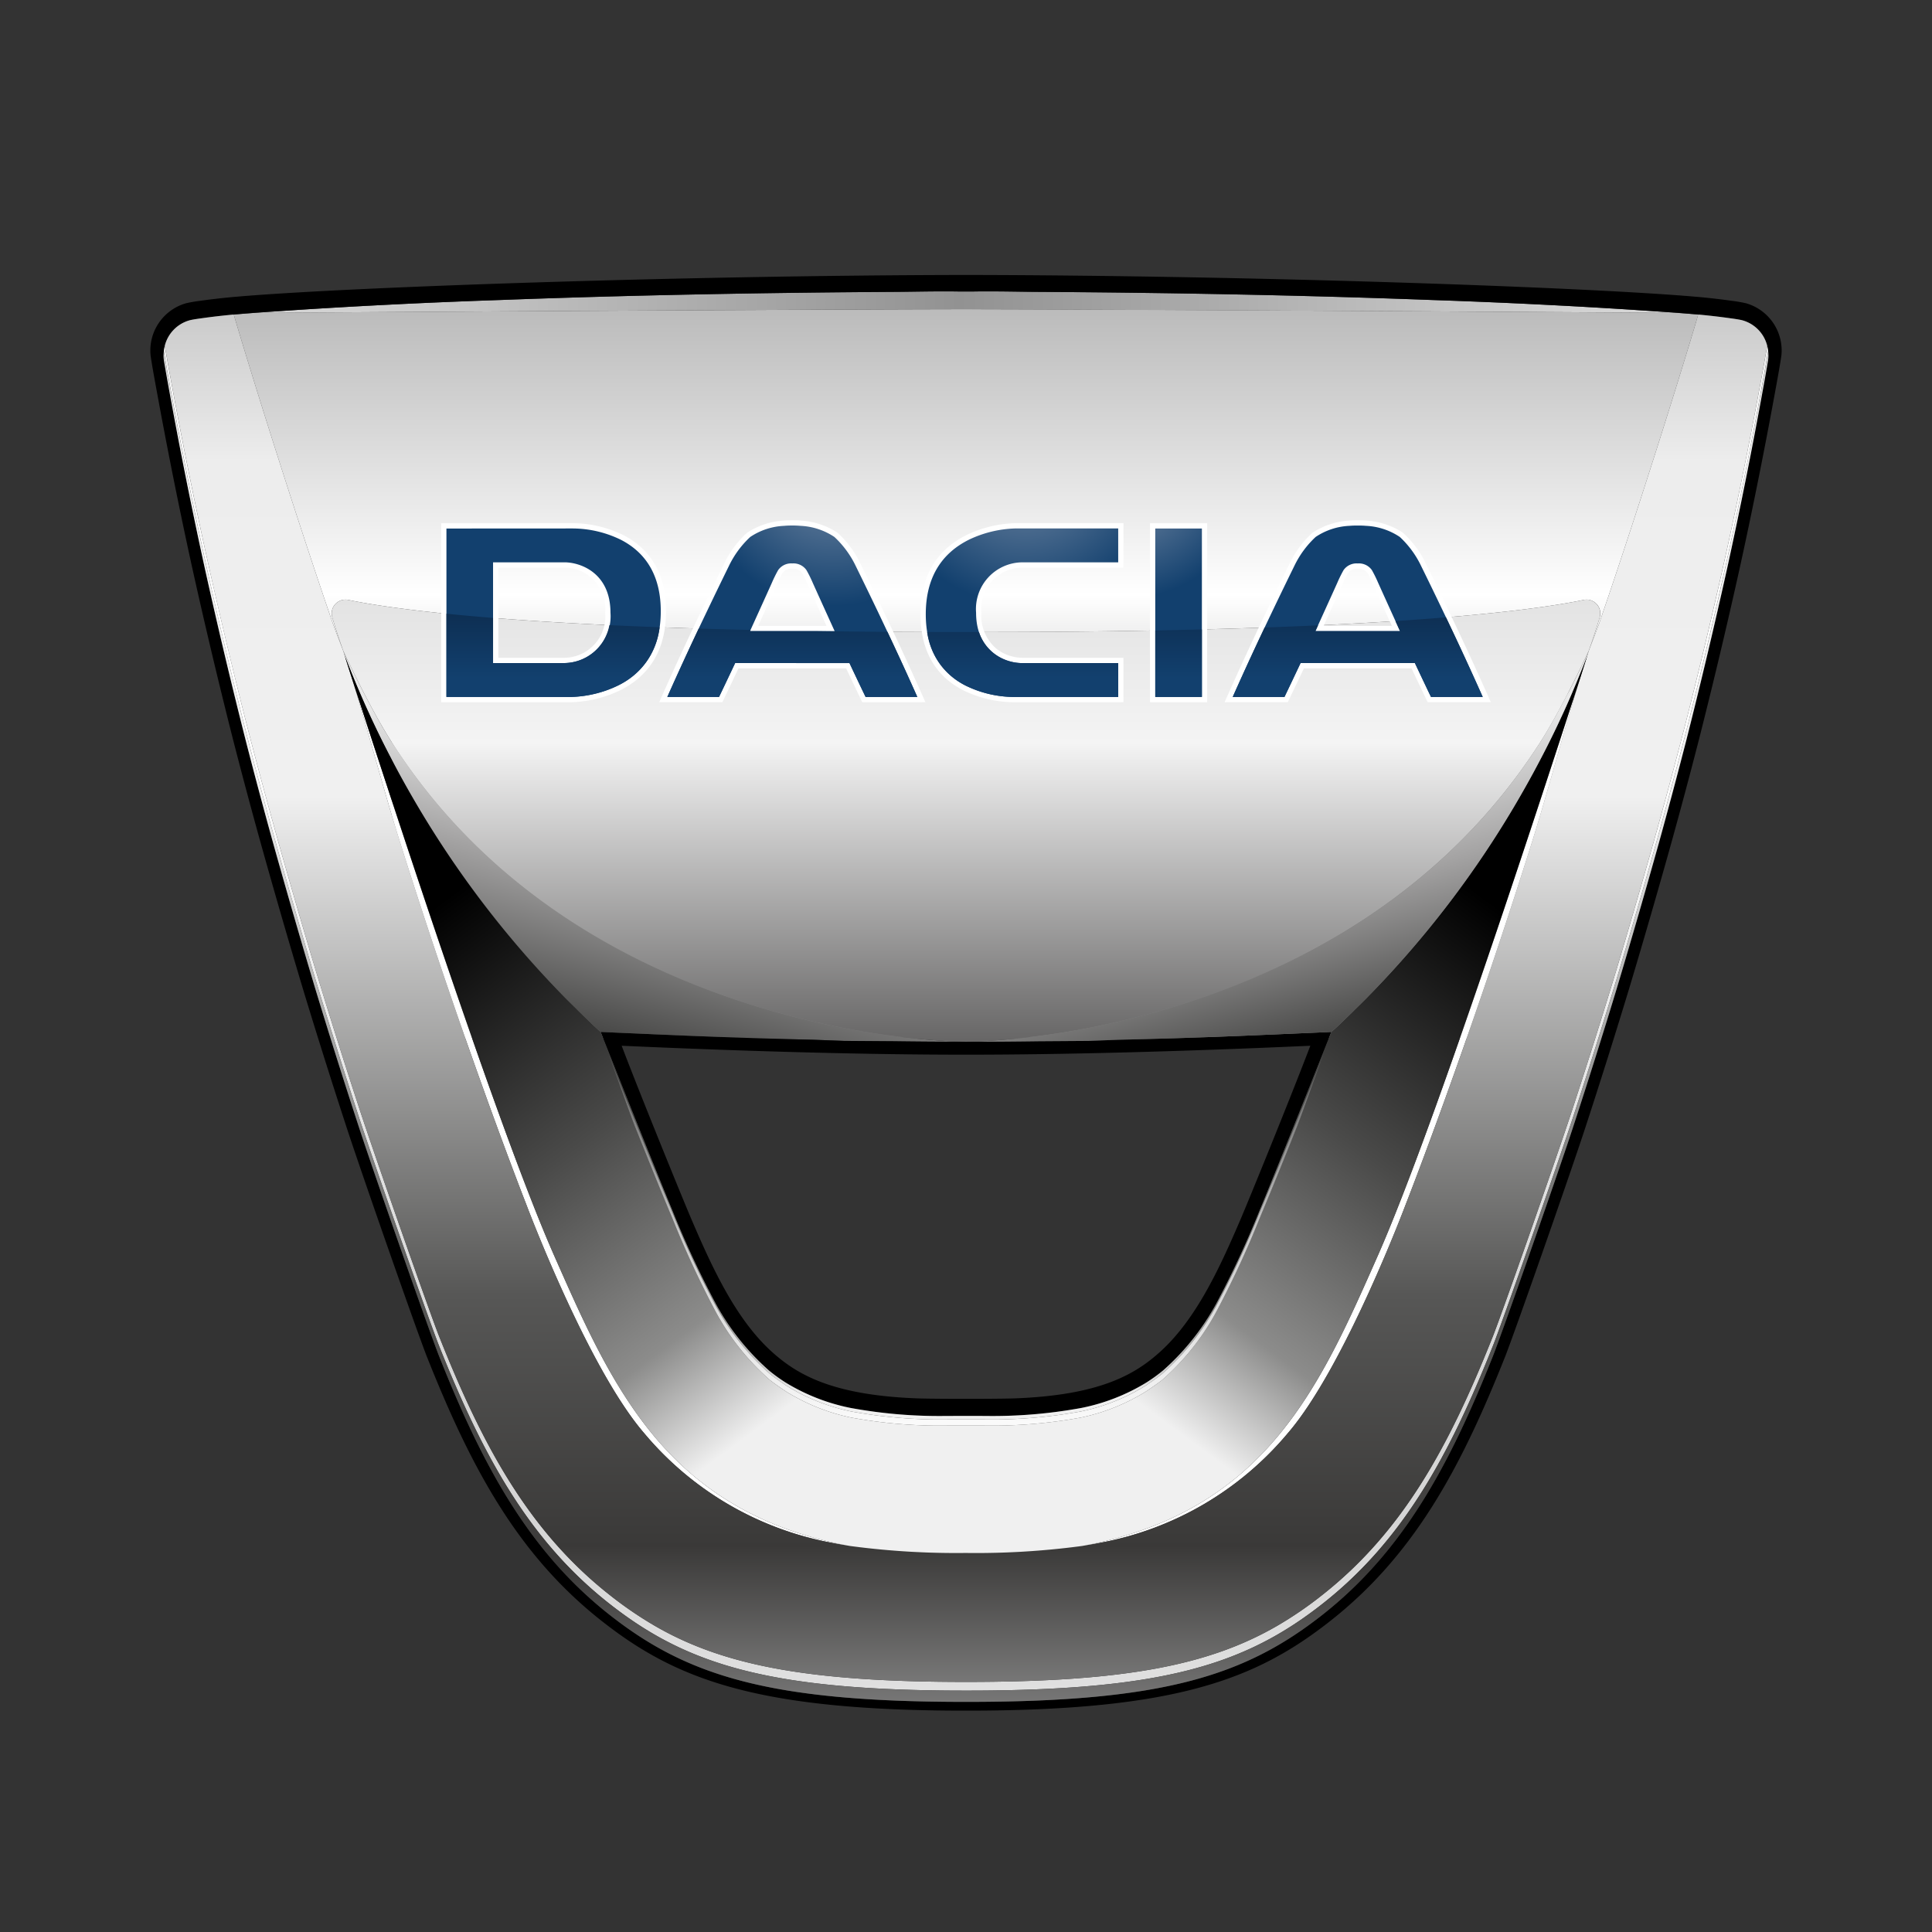 <svg xmlns="http://www.w3.org/2000/svg" xmlns:xlink="http://www.w3.org/1999/xlink" viewBox="0 0 192 192"><rect x="0" y="0" width="192" height="192" fill="#333333" stroke="none"/><defs><clipPath id="d"><path fill="none" d="M14.686 170h162.628V27.325H14.686V170z"/></clipPath><linearGradient id="e" data-name="Sfumatura senza nome 47" x1="366.221" y1="1105.711" x2="368.233" y2="1105.711" gradientTransform="scale(15.286 -15.286) rotate(75.596 902.19 315.96)" gradientUnits="userSpaceOnUse"><stop offset="0" stop-color="#4a4a49"/><stop offset=".477" stop-color="#a4a3a3"/><stop offset=".83" stop-color="#e9e9e9"/><stop offset="1" stop-color="#e9e9e9"/></linearGradient><linearGradient id="f" data-name="Sfumatura senza nome 46" x1="309.742" y1="1071.831" x2="311.754" y2="1071.831" gradientTransform="matrix(0 95.92 95.92 0 -102714.407 -29748.178)" gradientUnits="userSpaceOnUse"><stop offset="0" stop-color="#131313"/><stop offset=".505" stop-color="#fff"/><stop offset=".739" stop-color="#434342"/><stop offset="1" stop-color="#434342"/></linearGradient><linearGradient id="g" data-name="Sfumatura senza nome 45" x1="321.375" y1="1065.257" x2="323.387" y2="1065.257" gradientTransform="matrix(-91.627 0 0 91.627 29633.579 -97575.9)" gradientUnits="userSpaceOnUse"><stop offset="0" stop-color="#f0f0f0"/><stop offset=".497" stop-color="#929292"/><stop offset="1" stop-color="#f0f0f0"/></linearGradient><linearGradient id="h" data-name="Sfumatura senza nome 4" x1="307.43" y1="1071.02" x2="309.442" y2="1071.02" gradientTransform="matrix(0 74.063 74.063 0 -79227.236 -22745.061)" gradientUnits="userSpaceOnUse"><stop offset="0" stop-color="#e3e3e3"/><stop offset=".111" stop-color="#fafafa"/><stop offset=".346" stop-color="#fff"/><stop offset=".695" stop-color="#dadada"/><stop offset=".849" stop-color="#d5d5d5"/><stop offset="1" stop-color="#e3e3e3"/></linearGradient><linearGradient id="i" data-name="Sfumatura senza nome 44" x1="307.429" y1="1071.009" x2="309.441" y2="1071.009" gradientTransform="matrix(0 73.825 73.825 0 -78970.812 -22666.229)" gradientUnits="userSpaceOnUse"><stop offset="0" stop-color="#c6c6c6"/><stop offset=".111" stop-color="#ededed"/><stop offset=".334" stop-color="#f0f0f0"/><stop offset=".667" stop-color="#575756"/><stop offset=".835" stop-color="#3a3938"/><stop offset=".965" stop-color="#929292"/><stop offset="1" stop-color="#929292"/></linearGradient><linearGradient id="j" data-name="Sfumatura senza nome 43" x1="307.43" y1="1071.009" x2="309.442" y2="1071.009" gradientTransform="matrix(0 73.825 73.825 0 -78971.283 -22666.369)" gradientUnits="userSpaceOnUse"><stop offset="0" stop-color="#c6c6c6"/><stop offset=".111" stop-color="#ededed"/><stop offset=".334" stop-color="#f0f0f0"/><stop offset=".667" stop-color="#575756"/><stop offset=".849" stop-color="#3a3938"/><stop offset=".98" stop-color="#929292"/><stop offset="1" stop-color="#929292"/></linearGradient><linearGradient id="k" data-name="Sfumatura senza nome 42" x1="281.508" y1="1062.808" x2="283.52" y2="1062.808" gradientTransform="matrix(0 22.382 22.382 0 -23691.42 -6241.04)" gradientUnits="userSpaceOnUse"><stop offset="0" stop-color="#e3e3e3"/><stop offset=".313" stop-color="#f4f4f4"/><stop offset=".985" stop-color="#646363"/><stop offset="1" stop-color="#646363"/></linearGradient><linearGradient id="a" data-name="Sfumatura senza nome 41" x1="291.347" y1="1083.071" x2="293.359" y2="1083.071" gradientTransform="scale(30.184 -30.184) rotate(-53.51 -930.75 827.582)" gradientUnits="userSpaceOnUse"><stop offset="0"/><stop offset=".453" stop-color="#4a4a49"/><stop offset=".803" stop-color="#8c8c8b"/><stop offset="1" stop-color="#f0f0f0"/></linearGradient><linearGradient id="l" x1="301.726" y1="1097.102" x2="303.738" y2="1097.102" gradientTransform="rotate(126.49 12952.942 14344.692) scale(30.184)" xlink:href="#a"/><linearGradient id="m" data-name="Sfumatura senza nome 40" x1="278.699" y1="1061.593" x2="280.711" y2="1061.593" gradientTransform="matrix(0 20.286 20.286 0 -21439.16 -5551.104)" gradientUnits="userSpaceOnUse"><stop offset="0" stop-color="#4a4a49"/><stop offset=".498" stop-color="#cacaca"/><stop offset="1" stop-color="#fff"/></linearGradient><linearGradient id="n" data-name="Sfumatura senza nome 39" x1="374.794" y1="1072.333" x2="376.805" y2="1072.333" gradientTransform="rotate(-104.404 -3386.793 10418.092) scale(15.286)" gradientUnits="userSpaceOnUse"><stop offset="0" stop-color="#4a4a49"/><stop offset=".444" stop-color="#a4a3a3"/><stop offset=".83" stop-color="#e9e9e9"/><stop offset="1" stop-color="#e9e9e9"/></linearGradient><radialGradient id="b" data-name="Sfumatura senza nome 38" cx="176.901" cy="1031.677" r="2.012" gradientTransform="matrix(0 5.948 5.948 0 -6024.176 -1004.754)" gradientUnits="userSpaceOnUse"><stop offset="0" stop-color="#7a8ea8"/><stop offset="1" stop-color="#12406e"/></radialGradient><radialGradient id="o" cx="201.143" cy="1038.306" r="2.012" gradientTransform="matrix(0 7.179 7.179 0 -7352.105 -1398.308)" xlink:href="#b"/><radialGradient id="p" cx="196.479" cy="1035.437" r="2.012" gradientTransform="matrix(0 6.904 6.904 0 -7065.803 -1310.174)" xlink:href="#b"/><linearGradient id="c" data-name="Sfumatura senza nome 37" x1="577.02" y1="1152.66" x2="579.032" y2="1152.66" gradientTransform="matrix(0 -3.237 -3.237 0 3848.37 1935.187)" gradientUnits="userSpaceOnUse"><stop offset="0" stop-color="#12406e"/><stop offset="1" stop-color="#0d2e52"/></linearGradient><linearGradient id="q" x1="577.022" y1="1155.068" x2="579.034" y2="1155.068" gradientTransform="matrix(0 -3.237 -3.237 0 3840.635 1935.177)" xlink:href="#c"/><linearGradient id="r" x1="577.021" y1="1162.32" x2="579.033" y2="1162.32" gradientTransform="matrix(0 -3.237 -3.237 0 3817.454 1935.182)" xlink:href="#c"/><linearGradient id="s" x1="577.022" y1="1158.625" x2="579.033" y2="1158.625" gradientTransform="matrix(0 -3.237 -3.237 0 3829.267 1935.18)" xlink:href="#c"/><linearGradient id="t" x1="577.022" y1="1149.894" x2="579.034" y2="1149.894" gradientTransform="matrix(0 -3.237 -3.237 0 3857.19 1935.179)" xlink:href="#c"/></defs><path fill="gray" stroke="#000" stroke-miterlimit="5" stroke-opacity=".245" stroke-width=".402" d="M38.925 68.764h117.356v34.493H38.925z"/><g clip-path="url(#d)"><path d="M78.08 151.916c-13.263-4.862-18.014-15.86-22.953-27.016C49.34 111.835 38.19 77.292 34.967 67.4a1.8 1.8 0 0 0-.035-.108c.04.125.083.254.123.387 1.796 5.897 3.196 11.257 4.695 16.012 6.491 20.575 12.535 35.96 12.535 35.96s6.066 16.183 11.704 22.744a31.865 31.865 0 0 0 18.593 10.913c.28.055.569.113.88.168.292.05.597.1.919.149l.098.017a.073.073 0 0 0-.023-.005 39.408 39.408 0 0 1-6.3-1.69l-.075-.03" fill="#fff"/></g><path d="M34.078 64.596v.003l.05.158.036.093v.005l.14.415c.096.247.2.51.305.782a94.806 94.806 0 0 0 4.124 9.066c.063.124.134.254.2.38a98.132 98.132 0 0 0 2.265 4.095 98.604 98.604 0 0 0 14.904 19.503c.397.405.807.802 1.217 1.2.189.186.372.377.568.563.151.143.3.292.453.437a28.9 28.9 0 0 0 1.343 1.248l.005.005.003.002 1.478.068 3.931.171c1.798.078 3.586.154 4.575.191q5.564.223 11.144.35l3.033.113 4.899.033c2.344.032 4.63.05 6.825.05h.169c-.09 0-.201-.005-.33-.008-.354-.01-.842-.03-1.453-.065a79.682 79.682 0 0 1-12.902-1.881 83.048 83.048 0 0 1-6.481-1.75c-11.795-3.71-26.012-11.076-35.584-25.962a47.571 47.571 0 0 1-1.16-1.914c-1.888-3.282-3.555-6.906-3.737-7.31l-.012-.026-.008-.013v-.002z" fill="url(#e)"/><g clip-path="url(#d)"><path d="M123.234 121.293c-2.08 4.849-4.403 9.843-7.93 13.037-2.461 2.22-5.917 4.32-14.445 4.638-1.597.063-8.123.063-9.718 0-8.53-.317-11.984-2.417-14.446-4.638-3.526-3.194-5.85-8.188-7.93-13.037-.834-1.932-5.145-12.52-6.986-17.368 12.945.583 24.896.892 34.221.887 9.325.005 21.274-.304 34.218-.887-1.84 4.848-6.149 15.436-6.984 17.368m7.593-18.674l-3.928.171c-1.799.078-3.587.154-4.573.191q-5.568.223-11.146.35l-3.033.11-4.899.036c-2.346.033-4.63.05-6.828.05h-.843c-2.195 0-4.481-.017-6.828-.05l-4.899-.035-3.03-.111q-5.572-.132-11.146-.35c-.989-.037-2.774-.113-4.575-.19a5887.52 5887.52 0 0 0-3.928-.172c-.727-.032-1.265-.058-1.482-.068.073.207 5.83 14.65 7.102 17.67a95.234 95.234 0 0 0 4.082 8.85 24.452 24.452 0 0 0 5.526 7.11 15.484 15.484 0 0 0 1.705 1.23 19.748 19.748 0 0 0 6.42 2.507 48.853 48.853 0 0 0 9.61.798l1.866-.003 1.864.003a48.879 48.879 0 0 0 9.612-.798 19.77 19.77 0 0 0 6.42-2.507 15.975 15.975 0 0 0 1.705-1.23 24.495 24.495 0 0 0 5.526-7.11 95.234 95.234 0 0 0 4.082-8.85c1.272-3.02 7.026-17.463 7.1-17.67-.215.01-.755.036-1.482.068"/></g><path d="M96.001 30.725h-.007c-10.19.015-32.966.138-51.13.246-7.808.046-14.77.088-19.505.119-.777.057-1.489.115-2.125.168.015.06.098.355.249.853 1.029 3.478 5.138 16.875 9.662 30.046l.013.025q.464 1.237.94 2.462l-.017-.048c-.684-1.949-1.044-3.184-1.044-3.184a1.373 1.373 0 0 1 1.564-1.795c5.206 1.089 21.048 3.244 61.4 3.194 40.348.05 56.19-2.105 61.395-3.194a1.371 1.371 0 0 1 1.564 1.795s-.357 1.235-1.043 3.184l-.015.048q.479-1.226.938-2.462l.015-.025c4.524-13.171 8.631-26.568 9.665-30.046.143-.498.231-.793.244-.853-.637-.053-1.348-.11-2.123-.168-4.738-.03-11.697-.073-19.506-.119-18.165-.108-40.94-.23-51.129-.246h-.005z" fill="url(#f)"/><path d="M96.801 28.967h-1.605c-.452-.008-.912-.01-1.375-.01-1.746 0-3.468.04-4.545.045-13.12.08-26.475.322-39.58.81-8.827.3-16.797.75-22.328 1.134q-1.116.072-2.087.144c-.752.057-1.436.113-2.047.168.636-.053 1.348-.11 2.125-.168 4.736-.03 11.697-.073 19.506-.119 18.163-.108 40.938-.23 51.129-.246.002 0 32.976.138 51.141.246 7.809.046 14.768.088 19.506.119.775.057 1.486.115 2.123.168a149.69 149.69 0 0 0-2.048-.168 651.589 651.589 0 0 0-24.415-1.278c-13.108-.488-26.46-.73-39.577-.81-1.077-.005-2.792-.045-4.535-.045-.465 0-.933.002-1.388.01" fill="url(#g)"/><g clip-path="url(#d)"><path d="M175.723 35.708c0 .093-.435 2.55-.586 3.347q-1.588 8.703-3.478 17.353-1.894 8.586-4.06 17.1-1.323 5.16-2.753 10.308a823.739 823.739 0 0 1-4.122 14.25 677.071 677.071 0 0 1-4.474 14.194c-1.695 5.14-6.952 20.16-7.9 22.546-4.335 10.903-8.923 19.36-16.923 25.665-7.716 6.086-15.914 8.67-35.428 8.66-19.513.01-27.71-2.573-35.428-8.66-8-6.305-12.587-14.762-16.92-25.665-.948-2.386-6.207-17.406-7.902-22.546a662.382 662.382 0 0 1-4.472-14.194 804.538 804.538 0 0 1-4.124-14.25q-1.422-5.142-2.754-10.309-2.158-8.522-4.06-17.099-1.893-8.643-3.477-17.353c-.151-.797-.586-3.254-.586-3.348a3.633 3.633 0 0 1 .005-.81 3.56 3.56 0 0 1 2.567-3.068c.257-.067.798-.148 1.215-.203a70.011 70.011 0 0 1 3.174-.37c.606-.053 1.293-.108 2.045-.166q.97-.072 2.084-.143a646.34 646.34 0 0 1 22.33-1.132c13.108-.49 26.463-.734 39.58-.81 1.361-.01 3.753-.07 5.92-.038h1.605c2.168-.032 4.563.028 5.923.038 13.118.076 26.472.32 39.578.81 8.827.297 16.8.747 22.33 1.132.744.047 1.441.095 2.085.143.754.058 1.438.113 2.047.166 1.16.11 2.213.234 3.171.37.418.055.959.136 1.215.203a3.513 3.513 0 0 1 2.475 2.533 3.848 3.848 0 0 1 .093.536 3.632 3.632 0 0 1 .005.81m-2.233-5.576a13.309 13.309 0 0 0-1.386-.237 67.368 67.368 0 0 0-3.217-.374h-.007c-10.945-.986-45.164-2.158-72.87-2.196h-.02c-27.708.038-61.924 1.21-72.871 2.196h-.005c-1.16.108-2.249.236-3.22.374a13.31 13.31 0 0 0-1.385.237 4.88 4.88 0 0 0-3.531 5.299h.005c.09.724.588 3.4.593 3.423a507.63 507.63 0 0 0 3.489 17.4 577.183 577.183 0 0 0 4.069 17.142 537.674 537.674 0 0 0 2.759 10.33 790.223 790.223 0 0 0 4.132 14.282 669.045 669.045 0 0 0 4.484 14.227c1.733 5.256 6.991 20.265 7.927 22.62 4.36 10.97 8.978 19.626 17.325 26.207 7.35 5.795 15.304 8.94 36.155 8.94h.166c20.852 0 28.806-3.145 36.155-8.94 8.35-6.581 12.965-15.238 17.328-26.208.933-2.354 6.194-17.363 7.927-22.62a683.673 683.673 0 0 0 4.482-14.226 790.076 790.076 0 0 0 4.132-14.283 537.725 537.725 0 0 0 2.759-10.329 577.13 577.13 0 0 0 4.071-17.141 513.796 513.796 0 0 0 3.489-17.401c.002-.023.5-2.699.59-3.423h.006a4.878 4.878 0 0 0-3.531-5.3"/></g><path d="M175.141 37.073q-1.592 8.703-3.48 17.353-1.894 8.582-4.06 17.099-1.323 5.16-2.753 10.309c-.69 2.525-2.835 9.984-4.122 14.25a648.374 648.374 0 0 1-4.474 14.194c-1.693 5.14-6.952 20.157-7.9 22.546-4.335 10.903-8.923 19.358-16.923 25.665a37.373 37.373 0 0 1-4.564 3.119c-6.708 3.86-15.09 5.548-30.864 5.54-15.776.008-24.158-1.68-30.868-5.54a37.971 37.971 0 0 1-4.565-3.119c-8-6.307-12.587-14.762-16.92-25.665-.948-2.389-6.207-17.406-7.9-22.546a662.751 662.751 0 0 1-4.476-14.195c-1.288-4.265-3.43-11.724-4.12-14.25q-1.43-5.137-2.756-10.308-2.154-8.522-4.057-17.1-1.897-8.642-3.48-17.352c-.104-.553-.345-1.904-.483-2.709a3.405 3.405 0 0 0-.093.536c.115.701.415 2.399.535 3.035q1.592 8.703 3.478 17.353 1.894 8.583 4.062 17.1 1.324 5.16 2.754 10.308a810.89 810.89 0 0 0 4.122 14.25c1.439 4.75 2.93 9.471 4.472 14.194 1.697 5.14 6.953 20.16 7.902 22.547 4.335 10.902 8.92 19.357 16.923 25.665 7.723 6.088 15.924 8.671 35.468 8.659H96c19.541.012 27.745-2.57 35.469-8.66 8-6.307 12.59-14.762 16.92-25.664.948-2.387 6.207-17.406 7.902-22.547a662.377 662.377 0 0 0 4.472-14.194 792.286 792.286 0 0 0 4.124-14.25q1.422-5.138 2.754-10.308 2.158-8.522 4.06-17.1 1.893-8.638 3.477-17.353c.121-.636.423-2.334.541-3.035a3.728 3.728 0 0 0-.096-.536c-.138.805-.38 2.155-.482 2.709" fill="url(#h)"/><g clip-path="url(#d)"><path d="M113.918 151.916c13.264-4.862 18.015-15.86 22.957-27.016 5.784-13.065 16.933-47.608 20.157-57.501a1.8 1.8 0 0 1 .035-.108c-.04.125-.083.254-.123.387-1.796 5.897-3.197 11.257-4.696 16.012-6.49 20.575-12.532 35.96-12.532 35.96s-6.068 16.183-11.707 22.744a31.865 31.865 0 0 1-18.593 10.913c-.279.055-.568.113-.88.168-.292.05-.596.1-.918.149l-.098.017a.073.073 0 0 1 .023-.005 39.336 39.336 0 0 0 6.3-1.69l.075-.03" fill="#fff"/></g><path d="M168.52 32.11c-1.034 3.479-5.14 16.876-9.665 30.047l-.015.025c-.3.81-.609 1.612-.92 2.414v.003l-.051.158-.033.093a.047.047 0 0 1-.005.018c-.053.168-.13.432-.199.649-.188.596-.38 1.192-.565 1.773-.04.126-.083.256-.124.39-1.795 5.897-3.196 11.252-4.695 16.01-6.491 20.575-12.532 35.958-12.532 35.958s-6.069 16.184-11.705 22.748a31.888 31.888 0 0 1-18.595 10.91c-.28.058-.568.116-.878.169q-.437.075-.92.15c-.033.003-.066.01-.096.015a.184.184 0 0 1 .023-.005 79.282 79.282 0 0 1-11.544.697 79.296 79.296 0 0 1-11.546-.697c.008.003.015.003.025.005-.035-.005-.065-.012-.1-.015-.32-.05-.626-.1-.916-.15a23.23 23.23 0 0 1-.882-.169 31.89 31.89 0 0 1-18.593-10.91c-5.636-6.564-11.705-22.747-11.705-22.747s-6.043-15.384-12.532-35.96c-1.501-4.757-2.9-10.112-4.695-16.01l-.124-.39c-.19-.58-.38-1.176-.565-1.772l-.202-.65-.002-.017-.035-.093-.05-.158v-.003c-.313-.802-.62-1.604-.921-2.414l-.013-.025c-4.524-13.171-8.634-26.568-9.662-30.046-.151-.498-.234-.793-.25-.853-1.159.108-2.212.231-3.168.367-.42.056-.958.136-1.217.204a3.504 3.504 0 0 0-2.472 2.535c.138.805.38 2.155.482 2.709q1.589 8.703 3.481 17.353 1.894 8.582 4.057 17.099 1.324 5.16 2.756 10.309c.69 2.525 2.832 9.984 4.12 14.25 1.438 4.75 2.93 9.47 4.476 14.194 1.693 5.14 6.952 20.157 7.9 22.546 4.333 10.903 8.92 19.358 16.92 25.665a37.964 37.964 0 0 0 4.565 3.119c6.71 3.86 15.092 5.548 30.866 5.54H96c15.774.008 24.156-1.68 30.864-5.54a37.382 37.382 0 0 0 4.564-3.119c8-6.307 12.588-14.762 16.923-25.665.948-2.389 6.207-17.406 7.9-22.546a648.74 648.74 0 0 0 4.474-14.195c1.287-4.265 3.433-11.724 4.122-14.25q1.426-5.137 2.754-10.308 2.161-8.522 4.059-17.1 1.893-8.642 3.48-17.352c.104-.554.345-1.904.483-2.709a3.508 3.508 0 0 0-2.474-2.535c-.254-.068-.798-.148-1.215-.204-.958-.135-2.01-.259-3.171-.367-.013.06-.101.355-.244.853" fill="url(#i)"/><path d="M175.18 37.935q-1.593 8.703-3.479 17.353-1.894 8.583-4.06 17.1-1.323 5.16-2.753 10.308a792.286 792.286 0 0 1-4.124 14.25 662.279 662.279 0 0 1-4.472 14.194c-1.695 5.14-6.954 20.16-7.902 22.547-4.33 10.902-8.92 19.357-16.92 25.665-7.724 6.088-15.928 8.671-35.469 8.659-19.546.012-27.747-2.57-35.47-8.66-8.003-6.307-12.588-14.762-16.923-25.664-.949-2.387-6.205-17.406-7.902-22.547a692.293 692.293 0 0 1-4.472-14.194 810.977 810.977 0 0 1-4.122-14.25q-1.426-5.138-2.754-10.308-2.158-8.522-4.062-17.1-1.893-8.638-3.478-17.353c-.12-.636-.42-2.334-.535-3.035a3.465 3.465 0 0 0-.008.807c0 .096.438 2.55.586 3.347q1.588 8.707 3.478 17.356 1.898 8.582 4.06 17.097 1.323 5.16 2.753 10.31a840.729 840.729 0 0 0 4.122 14.248q2.162 7.126 4.477 14.197c1.692 5.14 6.951 20.154 7.9 22.546 4.332 10.898 8.92 19.358 16.92 25.665 7.718 6.084 15.917 8.667 35.428 8.657H96c19.511.01 27.707-2.573 35.428-8.657 7.998-6.307 12.585-14.767 16.92-25.665.949-2.391 6.208-17.406 7.9-22.546q2.32-7.085 4.474-14.197a818.093 818.093 0 0 0 4.122-14.247q1.422-5.146 2.754-10.311 2.158-8.522 4.06-17.097 1.893-8.646 3.477-17.356c.151-.797.586-3.252.586-3.347a3.609 3.609 0 0 0-.002-.807c-.118.701-.42 2.399-.54 3.035" fill="url(#j)"/><path d="M157.396 59.617c-5.206 1.089-21.048 3.244-61.395 3.194H96c-40.35.05-56.192-2.105-61.398-3.194a1.373 1.373 0 0 0-1.564 1.795s.36 1.235 1.044 3.184a.279.279 0 0 0 .017.04c.182.405 1.849 4.03 3.738 7.311.382.662.77 1.308 1.159 1.914 9.572 14.886 23.789 22.252 35.584 25.962 2.26.71 4.439 1.288 6.481 1.75a79.664 79.664 0 0 0 12.902 1.881c.61.036 1.099.056 1.453.066.129.002.22.007.161.007l.423.003H96l.42-.003a52.013 52.013 0 0 0 1.617-.073 79.72 79.72 0 0 0 12.902-1.88 83.296 83.296 0 0 0 6.478-1.751c11.796-3.71 26.015-11.076 35.584-25.962.39-.606.78-1.252 1.16-1.914 1.891-3.282 3.556-6.906 3.74-7.31l.015-.04c.686-1.95 1.043-3.185 1.043-3.185a1.387 1.387 0 0 0-1.267-1.828 1.553 1.553 0 0 0-.297.033" fill="url(#k)"/><path d="M34.164 64.858l.002.002-.002-.002zm.002.01v-.008zm.207.649c-.09-.274-.126-.388.123.397.126.395.271.858.437 1.376l.033.11c3.224 9.894 14.373 44.435 20.16 57.5 4.94 11.158 9.69 22.154 22.954 27.018.025.01.05.017.078.027a38.968 38.968 0 0 0 6.297 1.69 79.282 79.282 0 0 0 11.544.697H96v-12.663l-1.818.003a48.851 48.851 0 0 1-9.61-.798 19.92 19.92 0 0 1-6.388-2.545s-1.184-.777-1.737-1.24a24.474 24.474 0 0 1-5.526-7.11 95.912 95.912 0 0 1-4.084-8.85 514.344 514.344 0 0 1-3.712-9.104c-.609-1.521-2.709-7.469-2.656-7.32.284.729.553 1.435.838 2.165.583 1.537 1.207 3.023 1.815 4.547 1.22 3.05 2.442 6.081 3.715 9.101a94.962 94.962 0 0 0 4.084 8.853 24.388 24.388 0 0 0 5.526 7.107c.553.463 1.737 1.253 1.737 1.253a19.96 19.96 0 0 0 6.388 2.535 48.847 48.847 0 0 0 9.61.797l1.816-.002H96v-.347H96l-1.864.002a48.835 48.835 0 0 1-9.61-.797 19.812 19.812 0 0 1-6.423-2.505 16.165 16.165 0 0 1-1.702-1.232 24.4 24.4 0 0 1-5.525-7.11 94.343 94.343 0 0 1-4.085-8.853c-1.272-3.018-7.027-17.461-7.1-17.667l-.002-.003-.005-.005c-.327-.28-.785-.702-1.343-1.247-.153-.146-.302-.295-.453-.438a27.8 27.8 0 0 1-.568-.563c-.41-.398-.82-.795-1.217-1.2a98.604 98.604 0 0 1-14.904-19.503 98.229 98.229 0 0 1-2.266-4.095c-.065-.125-.136-.256-.199-.38a94.82 94.82 0 0 1-4.124-9.066l-.304-.782-.139-.402c.06.183.126.392.207.649" fill="url(#a)"/><path d="M157.693 65.27c-.096.247-.196.51-.305.782a94.689 94.689 0 0 1-4.121 9.067c-.063.123-.134.254-.2.38q-1.03 1.965-2.265 4.094a98.626 98.626 0 0 1-14.906 19.503c-.395.405-.805.802-1.215 1.2-.221.223-.425.427-.568.563-.151.143-.302.292-.456.438-.555.545-1.016.968-1.343 1.247l-.005.005v.003c-.072.206-5.83 14.65-7.102 17.667a94.982 94.982 0 0 1-4.081 8.853 24.485 24.485 0 0 1-5.526 7.11 16.196 16.196 0 0 1-1.705 1.232 19.777 19.777 0 0 1-6.42 2.505 48.888 48.888 0 0 1-9.613.797l-1.86-.003h-.003v.347H96l1.816.003a48.893 48.893 0 0 0 9.612-.797 19.969 19.969 0 0 0 6.386-2.535s1.182-.79 1.737-1.253a24.476 24.476 0 0 0 5.526-7.107 94.926 94.926 0 0 0 4.081-8.853 495.615 495.615 0 0 0 3.713-9.101c.61-1.524 1.237-3.01 1.818-4.547.287-.73.556-1.436.837-2.166.056-.148-2.044 5.8-2.655 7.321a514.268 514.268 0 0 1-3.713 9.104 94.583 94.583 0 0 1-4.081 8.85 24.563 24.563 0 0 1-5.526 7.11c-.555.463-1.737 1.24-1.737 1.24a19.92 19.92 0 0 1-6.388 2.545 48.888 48.888 0 0 1-9.613.797L96 141.67v12.663H96a79.282 79.282 0 0 0 11.544-.697 39.126 39.126 0 0 0 6.297-1.69l.076-.028c13.263-4.864 18.014-15.859 22.956-27.018 5.784-13.065 16.936-47.605 20.157-57.499.013-.035.023-.075.036-.11.163-.518.309-.981.435-1.376.249-.785.213-.671.125-.397l.204-.65.003-.012z" fill="url(#l)"/><path d="M131.527 104.704c-.281.73-.55 1.437-.837 2.166-.581 1.537-1.207 3.023-1.818 4.547a496.133 496.133 0 0 1-3.712 9.102 94.94 94.94 0 0 1-4.082 8.852 24.474 24.474 0 0 1-5.526 7.107c-.555.463-1.737 1.253-1.737 1.253a19.969 19.969 0 0 1-6.386 2.535 48.904 48.904 0 0 1-9.612.797l-1.816-.002H96l-1.816.002a48.834 48.834 0 0 1-9.61-.797 19.96 19.96 0 0 1-6.388-2.535s-1.184-.79-1.737-1.253a24.39 24.39 0 0 1-5.526-7.107 94.944 94.944 0 0 1-4.084-8.852 534.127 534.127 0 0 1-3.715-9.102c-.608-1.524-1.232-3.01-1.815-4.547-.282-.724-.551-1.429-.833-2.153.108.314 2.067 5.847 2.65 7.309 1.218 3.05 2.44 6.083 3.713 9.104a95.914 95.914 0 0 0 4.084 8.85 24.477 24.477 0 0 0 5.526 7.11c.553.462 1.737 1.24 1.737 1.24a19.92 19.92 0 0 0 6.388 2.544 48.863 48.863 0 0 0 9.61.798l1.818-.003 1.814.003a48.876 48.876 0 0 0 9.612-.798 19.92 19.92 0 0 0 6.388-2.545s1.182-.777 1.738-1.24a24.56 24.56 0 0 0 5.525-7.11 94.586 94.586 0 0 0 4.082-8.85 513.948 513.948 0 0 0 3.712-9.103c.603-1.504 2.658-7.324 2.658-7.324l-.003.003m-71.057 0a.019.019 0 0 1 .005.012l-.005-.015v.003" fill="url(#m)"/><path d="M157.92 64.599zm-.006.012a.116.116 0 0 0-.012.025c-.184.405-1.849 4.03-3.74 7.311-.38.662-.77 1.308-1.16 1.914-9.569 14.886-23.788 22.252-35.584 25.962a83.231 83.231 0 0 1-6.478 1.75 79.702 79.702 0 0 1-12.902 1.882 52.01 52.01 0 0 1-1.456.065c-.126.002-.236.007-.327.007h.166c2.196 0 4.48-.017 6.826-.05l4.901-.033 3.03-.113c3.715-.09 7.438-.2 11.147-.35.988-.037 2.774-.112 4.575-.19l3.928-.171 1.481-.068v-.003l.005-.005c.327-.279.788-.701 1.343-1.247.154-.146.305-.294.456-.438.193-.186.377-.377.568-.563.407-.397.82-.795 1.215-1.2a98.626 98.626 0 0 0 14.906-19.503q1.241-2.124 2.266-4.094c.065-.126.136-.257.199-.38a94.707 94.707 0 0 0 4.122-9.066c.108-.272.208-.536.304-.782l.14-.415.003-.005.033-.093.05-.159-.005.013" fill="url(#n)"/><path d="M114.285 69.784V52.001h5.681v17.783z" fill="#fff"/><g fill="#fff" clip-path="url(#d)"><path d="M100.74 69.786a11.546 11.546 0 0 1-5.048-1.203c-2.796-1.456-4.212-3.996-4.212-7.544 0-3.74 1.564-6.4 4.647-7.905a11.995 11.995 0 0 1 4.748-1.142h10.772v4.417h-10.082a4.109 4.109 0 0 0-4.04 4.479 4.328 4.328 0 0 0 1.497 3.581 4.278 4.278 0 0 0 2.55.903h10.075v4.411zM56.105 65.37a4.114 4.114 0 0 0 4.04-4.48 4.094 4.094 0 0 0-4.047-4.485h-6.574v8.966zm-12.262 4.414V52.001l13.087-.007a11.569 11.569 0 0 1 5.048 1.2c2.796 1.458 4.212 3.996 4.212 7.547 0 3.74-1.564 6.398-4.647 7.904a11.976 11.976 0 0 1-4.748 1.14zM82.132 62.196c-.496-1.092-1.414-3.109-1.841-4.067-.209-.47-.48-1.043-.558-1.154a1.077 1.077 0 0 0-.994-.458 1.07 1.07 0 0 0-.99.455 12.676 12.676 0 0 0-.559 1.155c-.43.96-1.348 2.977-1.843 4.069zm3.558 7.588l-.14-.295c-.4-.827-1.15-2.41-1.462-3.068H73.39c-.312.659-1.061 2.24-1.461 3.068l-.141.294h-6.275l.325-.734a341.642 341.642 0 0 1 3.903-8.438c.719-1.511 1.438-2.987 2.228-4.597a9.892 9.892 0 0 1 2.274-3.07 7.493 7.493 0 0 1 3.631-1.208c.242-.022.506-.032.802-.032h.124c.299 0 .563.01.804.032a7.473 7.473 0 0 1 3.6 1.185 9.809 9.809 0 0 1 2.298 3.078c.797 1.625 1.516 3.101 2.236 4.612a341.71 341.71 0 0 1 3.903 8.438l.324.734zM138.322 62.196c-.496-1.092-1.414-3.109-1.841-4.067-.209-.468-.48-1.043-.559-1.152a1.073 1.073 0 0 0-.993-.46 1.062 1.062 0 0 0-.988.455 11.862 11.862 0 0 0-.561 1.155c-.43.96-1.348 2.977-1.844 4.069zm3.558 7.587l-.14-.294c-.4-.827-1.15-2.41-1.462-3.068H129.58c-.312.659-1.062 2.24-1.461 3.068l-.141.294H121.7l.327-.734a339.073 339.073 0 0 1 3.904-8.438c.719-1.511 1.438-2.987 2.228-4.597a9.891 9.891 0 0 1 2.273-3.07 7.51 7.51 0 0 1 3.632-1.208c.241-.022.505-.032.802-.032h.123c.3 0 .564.01.805.032a7.5 7.5 0 0 1 3.6 1.185 9.838 9.838 0 0 1 2.298 3.078 421.19 421.19 0 0 1 2.236 4.613 344.409 344.409 0 0 1 3.903 8.437l.324.734z"/></g><path d="M114.808 69.261h4.635V52.524h-4.635z" fill="url(#b)"/><path d="M100.875 52.517a11.396 11.396 0 0 0-4.517 1.086c-2.89 1.411-4.355 3.914-4.355 7.435 0 3.34 1.322 5.721 3.933 7.082a11.032 11.032 0 0 0 4.803 1.144l10.387-.002v-3.365h-9.554c-1.582 0-4.57-1.047-4.57-5.008a4.642 4.642 0 0 1 4.562-5.005h9.562v-3.367z" fill="url(#o)"/><g clip-path="url(#d)"><path d="M49 65.894h7.105a4.644 4.644 0 0 0 4.563-5.004c0-3.961-2.99-5.007-4.57-5.007H49zm-4.634 3.365V52.525l12.564-.007a10.98 10.98 0 0 1 4.804 1.141c2.61 1.358 3.933 3.743 3.933 7.08 0 3.523-1.463 6.026-4.356 7.437a11.387 11.387 0 0 1-4.516 1.086z" fill="#12406e"/></g><path d="M78.676 52.225c-.254 0-.506.01-.755.033a6.551 6.551 0 0 0-3.362 1.104 9.565 9.565 0 0 0-2.12 2.882 473.22 473.22 0 0 0-2.226 4.595 327.503 327.503 0 0 0-3.896 8.423h5.14c.511-1.06 1.6-3.365 1.6-3.365H84.42s1.089 2.306 1.602 3.365h5.138c-1.38-3.122-2.804-6.13-3.893-8.423a542.217 542.217 0 0 0-2.228-4.595 9.6 9.6 0 0 0-2.118-2.882 6.593 6.593 0 0 0-3.365-1.104 8.399 8.399 0 0 0-.754-.033h-.126zm-1.967 5.691a12.882 12.882 0 0 1 .624-1.262 1.57 1.57 0 0 1 1.406-.66 1.562 1.562 0 0 1 1.403.66 11.91 11.91 0 0 1 .626 1.262c.606 1.348 2.178 4.804 2.178 4.804h-8.412s1.572-3.456 2.175-4.804" fill="url(#p)"/><g clip-path="url(#d)"><path d="M130.723 62.72s1.572-3.456 2.178-4.804a12.871 12.871 0 0 1 .623-1.263 1.569 1.569 0 0 1 1.404-.658h.002a1.569 1.569 0 0 1 1.404.658 12.87 12.87 0 0 1 .623 1.263c.606 1.348 2.178 4.804 2.178 4.804zm12.733-1.882a422.817 422.817 0 0 0-2.228-4.594 9.546 9.546 0 0 0-2.118-2.883 6.568 6.568 0 0 0-3.365-1.104c-.249-.022-.5-.03-.754-.03h-.124c-.254 0-.505.008-.757.03a6.565 6.565 0 0 0-3.362 1.104 9.597 9.597 0 0 0-2.12 2.883 473.458 473.458 0 0 0-2.226 4.594 341.566 341.566 0 0 0-3.895 8.423h5.143c.51-1.059 1.597-3.365 1.597-3.365h11.365s1.086 2.306 1.6 3.365h5.14a341.689 341.689 0 0 0-3.896-8.423" fill="#12406e"/></g><path d="M114.81 62.657v6.604h4.633v-6.71q-2.237.057-4.632.106" fill="url(#c)"/><path d="M92.14 62.808a6.959 6.959 0 0 0 3.796 5.312 11.032 11.032 0 0 0 4.803 1.144l10.387-.002v-3.365h-9.554a4.512 4.512 0 0 1-4.286-3.084c-.427 0-.852 0-1.285-.002H96q-1.966.003-3.858-.003z" fill="url(#q)"/><path d="M44.367 69.261h12.426a11.395 11.395 0 0 0 4.52-1.086 7.32 7.32 0 0 0 4.24-5.84c-1.75-.065-3.41-.136-4.992-.209a4.614 4.614 0 0 1-4.457 3.768H49V61.41q-2.55-.208-4.632-.42v8.271z" fill="url(#r)"/><path d="M66.317 69.261h5.14c.511-1.058 1.6-3.365 1.6-3.365H84.42s1.089 2.307 1.602 3.365h5.138a300.96 300.96 0 0 0-2.968-6.468q-3.704-.027-7.1-.073h-6.558l.053-.118q-2.679-.06-5.149-.136a316.61 316.61 0 0 0-3.12 6.795" fill="url(#s)"/><path d="M138.68 61.722c.266.588.455.998.455.998h-8.412l.261-.574q-2.512.117-5.304.217a284.915 284.915 0 0 0-3.171 6.898h5.138a543.227 543.227 0 0 0 1.602-3.365h11.362s1.09 2.306 1.6 3.365h5.14a321.81 321.81 0 0 0-3.654-7.912c-1.531.129-3.199.252-5.017.372" fill="url(#t)"/></svg>